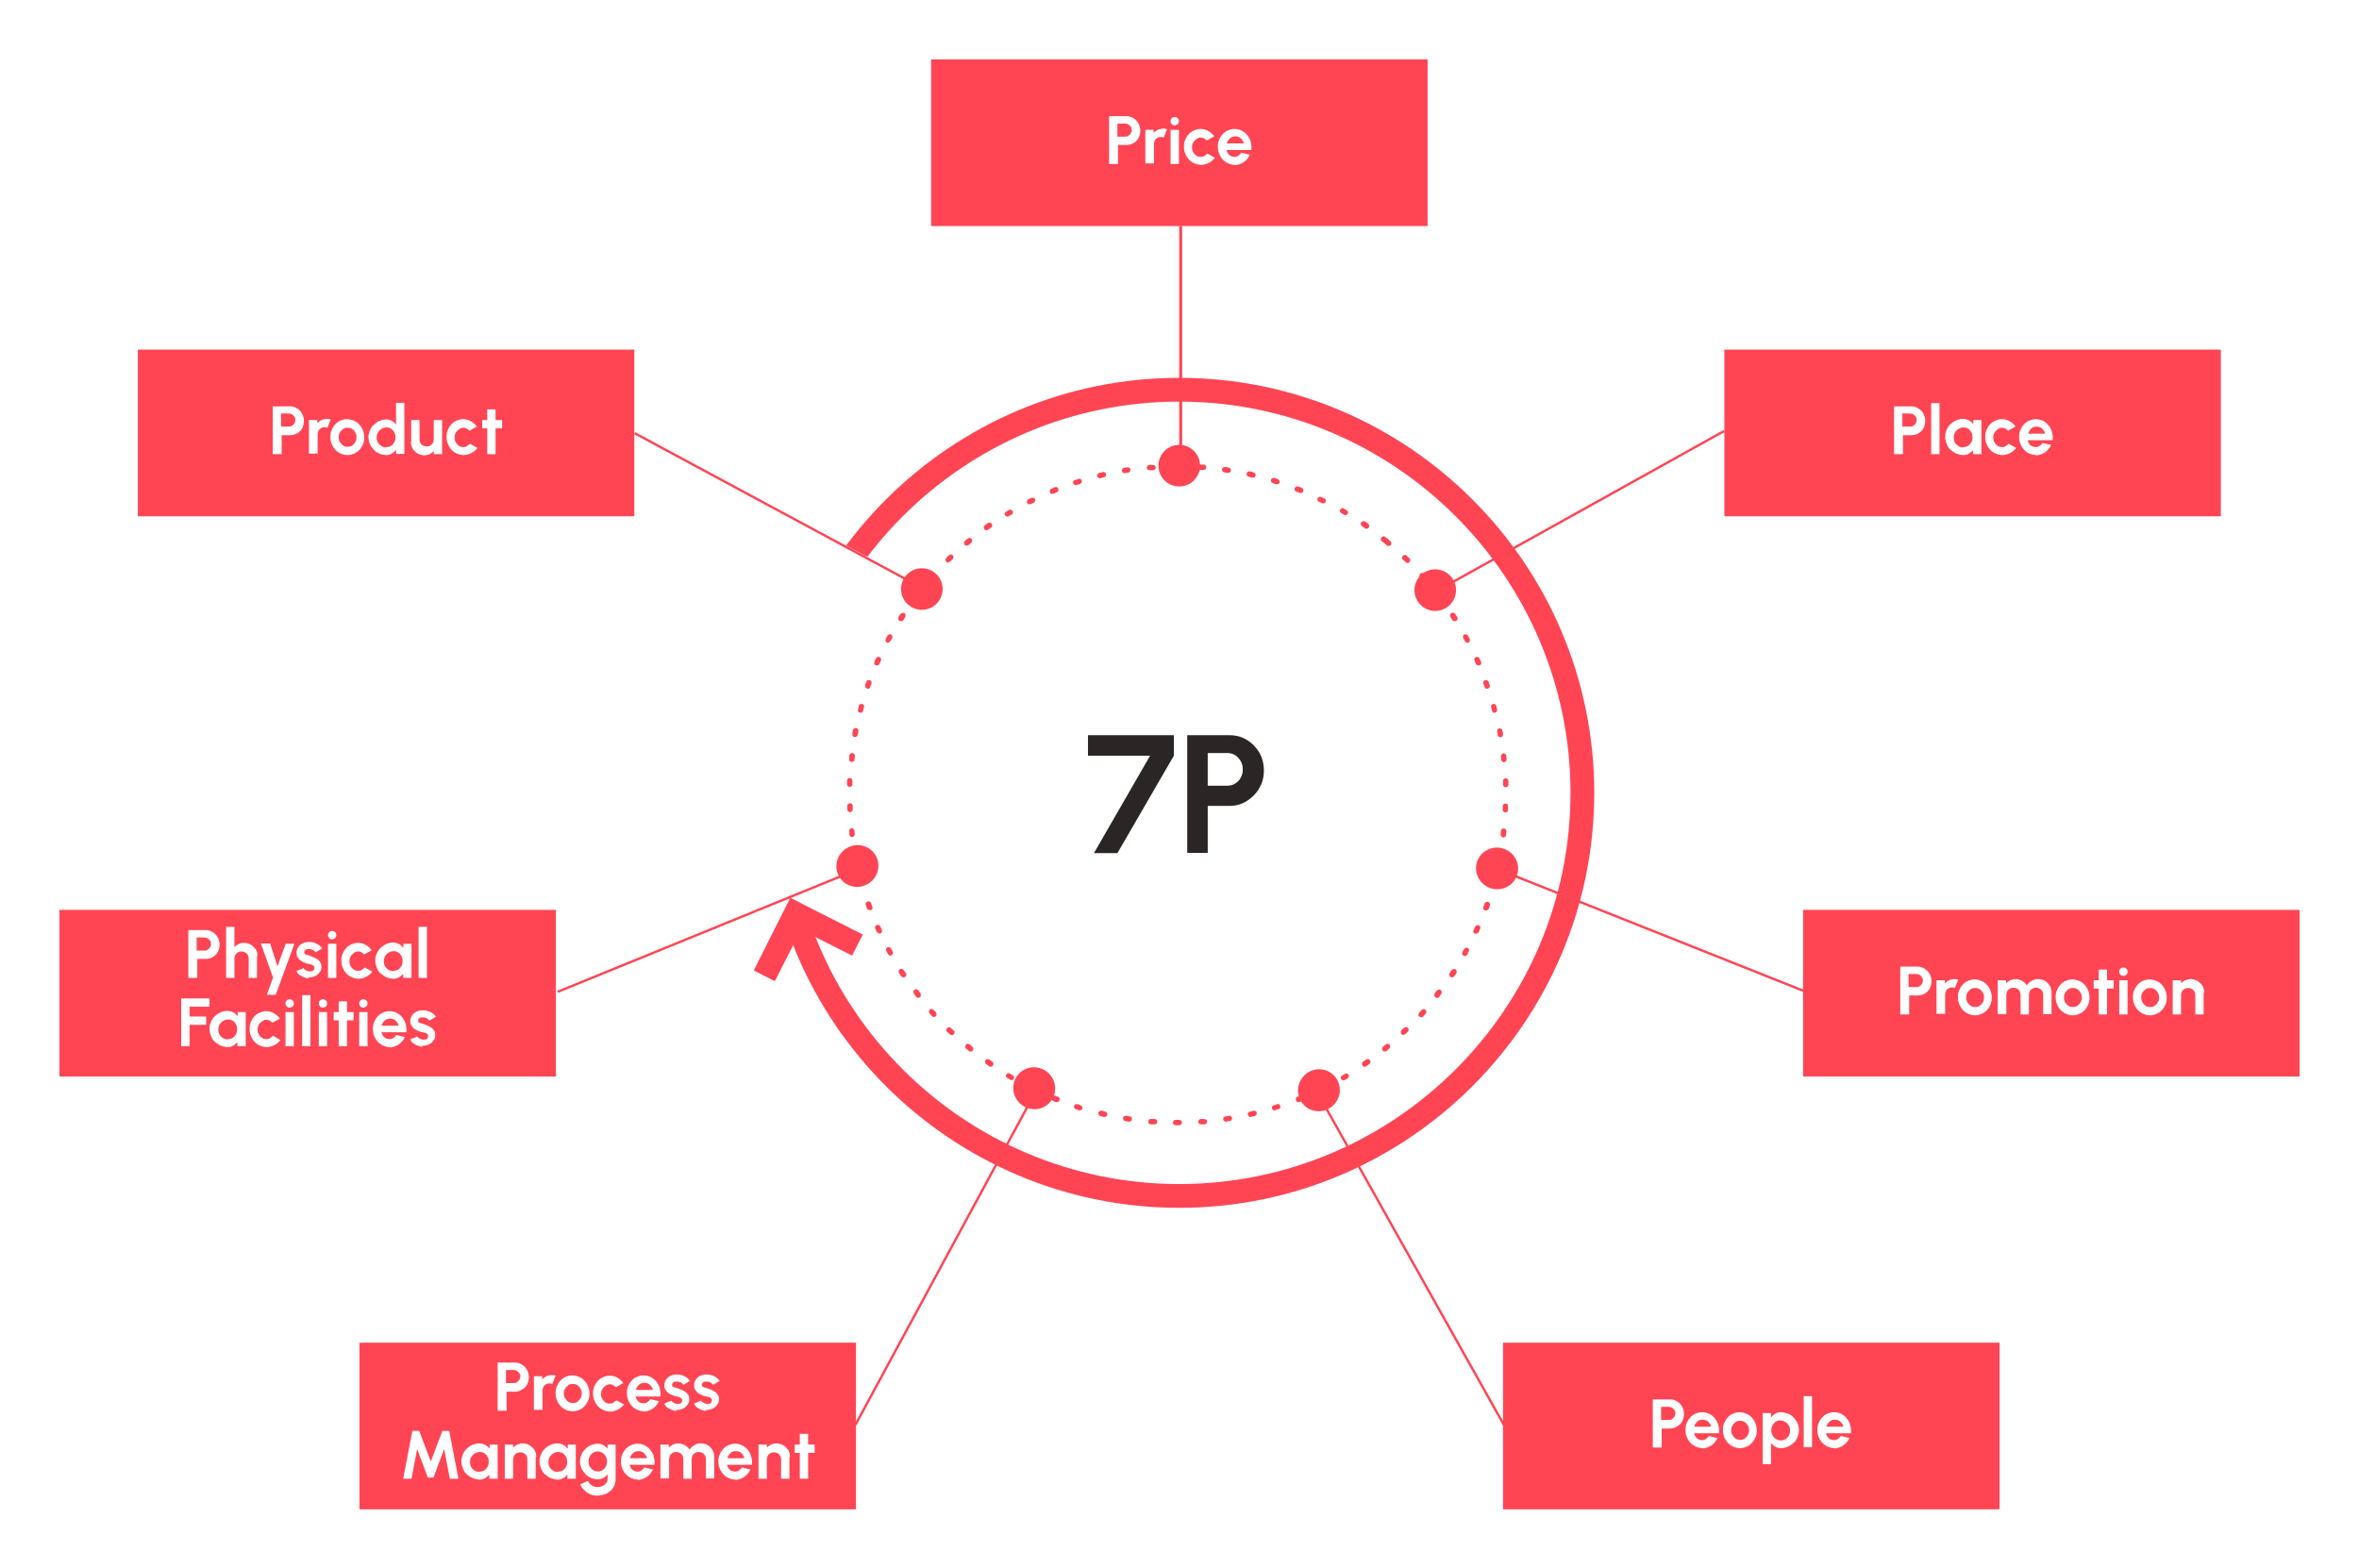 <?xml version="1.0" encoding="UTF-8"?>
<svg xmlns="http://www.w3.org/2000/svg" id="Ebene_1" version="1.2" viewBox="0 0 794 528">
  <rect width="794" height="528" fill="#fff"></rect>
  <g>
    <g>
      <path d="M396.9,406.6c-77,0-139.7-62.7-139.7-139.7s62.7-139.7,139.7-139.7,139.7,62.7,139.7,139.7-62.7,139.7-139.7,139.7ZM396.9,135.2c-72.6,0-131.7,59.1-131.7,131.7s59.1,131.7,131.7,131.7,131.7-59.1,131.7-131.7-59.1-131.7-131.7-131.7Z" fill="#ff4554"></path>
      <polygon points="307.4 295.3 229.9 329 234.4 157.1 310.9 197.4 307.4 295.3" fill="#fff"></polygon>
      <polygon points="262.4 309.4 253.7 326.7 260.8 330.3 269.6 313 286.8 321.7 290.4 314.6 273.2 305.9 266 302.2 262.4 309.4" fill="#ff4554"></polygon>
    </g>
    <g>
      <path d="M368.2,287.2l18.9-32.8h-20.9v-6.9h28.9v6.9l-19,32.8h-8Z" fill="#2c2525"></path>
      <path d="M399.6,287.2v-39.7h14.2c2.2,0,4.1.5,5.9,1.6s3.1,2.5,4.2,4.3c1,1.8,1.5,3.8,1.5,6s-.5,4.2-1.6,6c-1,1.8-2.5,3.2-4.2,4.3-1.8,1.1-3.7,1.6-5.8,1.6h-7.3v15.8h-6.9ZM406.5,264.5h6.5c1,0,1.9-.2,2.7-.7s1.5-1.2,1.9-2c.5-.8.7-1.8.7-2.8s-.2-2-.7-2.8c-.5-.8-1.1-1.5-1.9-2-.8-.5-1.7-.7-2.7-.7h-6.5v11Z" fill="#2c2525"></path>
    </g>
    <g>
      <path d="M396.3,378.8h-.6c-.5,0-.9-.4-.9-.9,0-.5.4-.9.9-.9h.6s.6,0,.6,0h0c.5,0,.9.4.9.9,0,.5-.4.9-.9.9h-.6ZM388.5,378.5s0,0,0,0c-.4,0-.8,0-1.2,0-.5,0-.9-.5-.8-1,0-.5.5-.9,1-.8.4,0,.8,0,1.2,0,.5,0,.9.5.8,1,0,.5-.4.8-.9.8ZM404.2,378.5c-.5,0-.9-.4-.9-.8,0-.5.3-.9.8-1,.4,0,.8,0,1.2,0,.5,0,.9.3,1,.8,0,.5-.3.9-.8,1-.4,0-.8,0-1.2,0,0,0,0,0,0,0ZM380.1,377.6s0,0-.1,0c-.4,0-.8-.1-1.2-.2-.5,0-.8-.5-.8-1,0-.5.5-.8,1-.8.4,0,.8.1,1.2.2.5,0,.8.5.8,1,0,.4-.5.8-.9.8ZM412.6,377.6c-.4,0-.8-.3-.9-.8,0-.5.3-1,.8-1,.4,0,.8-.1,1.2-.2.5,0,1,.3,1,.8,0,.5-.3,1-.8,1-.4,0-.8.1-1.2.2,0,0,0,0-.1,0ZM420.9,376c-.4,0-.8-.3-.9-.7-.1-.5.2-1,.7-1.1.4,0,.8-.2,1.2-.3.5-.1,1,.2,1.1.7s-.2,1-.7,1.1c-.4,0-.8.2-1.2.3,0,0-.1,0-.2,0ZM371.8,376c0,0-.1,0-.2,0-.4,0-.8-.2-1.2-.3-.5-.1-.8-.6-.7-1.1.1-.5.6-.8,1.1-.7.4,0,.8.2,1.2.3.5.1.8.6.7,1.1,0,.4-.5.7-.9.7ZM429,373.8c-.4,0-.7-.2-.9-.6-.1-.5.1-1,.6-1.1.4-.1.8-.2,1.1-.4.5-.2,1,.1,1.1.6.2.5-.1,1-.6,1.1-.4.1-.8.2-1.2.4,0,0-.2,0-.3,0ZM363.6,373.8c0,0-.2,0-.3,0-.4-.1-.8-.2-1.2-.4-.5-.2-.7-.7-.6-1.1.2-.5.7-.7,1.1-.6.4.1.8.2,1.1.4.5.1.7.7.6,1.1-.1.4-.5.6-.9.6ZM437,371c-.4,0-.7-.2-.8-.6-.2-.5,0-1,.5-1.2.4-.1.7-.3,1.1-.4.5-.2,1,0,1.2.5.2.5,0,1-.5,1.2-.4.2-.8.3-1.1.5-.1,0-.2,0-.3,0ZM355.7,371c-.1,0-.2,0-.3,0-.4-.1-.8-.3-1.1-.5-.5-.2-.7-.7-.5-1.2.2-.5.7-.7,1.2-.5.4.2.7.3,1.1.4.5.2.7.7.5,1.2-.1.4-.5.6-.8.6ZM444.7,367.6c-.3,0-.7-.2-.8-.5-.2-.4,0-1,.4-1.2.4-.2.7-.4,1.1-.5.4-.2,1,0,1.2.4.2.4,0,1-.4,1.2-.4.2-.7.4-1.1.5-.1,0-.3,0-.4,0ZM347.9,367.6c-.1,0-.3,0-.4,0-.4-.2-.7-.4-1.1-.5-.4-.2-.6-.8-.4-1.2s.8-.6,1.2-.4c.4.2.7.4,1.1.5.4.2.6.8.4,1.2-.2.3-.5.5-.8.5ZM452.2,363.7c-.3,0-.6-.2-.8-.4-.3-.4-.1-1,.3-1.2.3-.2.7-.4,1-.6.4-.3,1-.1,1.2.3s.1,1-.3,1.2c-.3.2-.7.4-1,.6-.1,0-.3.1-.5.1ZM340.5,363.6c-.2,0-.3,0-.5-.1-.3-.2-.7-.4-1-.6-.4-.3-.6-.8-.3-1.2.3-.4.8-.6,1.2-.3.3.2.7.4,1,.6.4.3.6.8.3,1.2-.2.3-.5.4-.8.4ZM459.3,359.1c-.3,0-.6-.1-.7-.4-.3-.4-.2-1,.2-1.3.3-.2.7-.5,1-.7.4-.3,1-.2,1.3.2.3.4.2,1-.2,1.3-.3.2-.7.5-1,.7-.2.1-.3.2-.5.2ZM333.4,359.1c-.2,0-.4,0-.5-.2-.3-.2-.7-.5-1-.7-.4-.3-.5-.9-.2-1.3.3-.4.9-.5,1.3-.2.3.2.7.5,1,.7.4.3.5.9.2,1.3-.2.3-.5.4-.7.4ZM466.1,354c-.3,0-.5-.1-.7-.3-.3-.4-.3-1,.1-1.3.3-.3.6-.5.9-.8.4-.3,1-.3,1.3.1.3.4.3,1-.1,1.3-.3.3-.6.5-.9.8-.2.1-.4.2-.6.2ZM326.7,354c-.2,0-.4,0-.6-.2l-.9-.8c-.4-.3-.4-.9-.1-1.3.3-.4.9-.4,1.3-.1l.9.8c.4.3.4.9.1,1.3-.2.2-.4.3-.7.3ZM472.4,348.4c-.2,0-.5,0-.7-.3-.3-.4-.3-.9,0-1.3.3-.3.6-.6.9-.8.4-.3.9-.3,1.3,0,.3.4.3.9,0,1.3-.3.3-.6.6-.9.8-.2.2-.4.2-.6.2ZM320.3,348.4c-.2,0-.4,0-.6-.2-.3-.3-.6-.6-.9-.8-.4-.3-.4-.9,0-1.3s.9-.4,1.3,0c.3.3.6.6.9.8.4.3.4.9,0,1.3-.2.2-.4.3-.7.3ZM478.3,342.4c-.2,0-.4,0-.6-.2-.4-.3-.4-.9,0-1.3.3-.3.5-.6.8-.9.3-.4.9-.4,1.3,0,.4.3.4.9,0,1.3-.3.3-.5.6-.8.9-.2.2-.4.3-.7.3ZM314.4,342.4c-.2,0-.5-.1-.7-.3-.3-.3-.5-.6-.8-.9-.3-.4-.3-.9,0-1.3s.9-.3,1.3,0c.3.3.5.6.8.9.3.4.3.9,0,1.3-.2.2-.4.2-.6.2ZM483.7,335.9c-.2,0-.4,0-.6-.2-.4-.3-.5-.9-.2-1.3.2-.3.5-.6.7-.9.3-.4.9-.5,1.3-.2s.5.9.2,1.3c-.2.3-.5.6-.7,1-.2.2-.4.4-.7.4ZM309,335.9c-.3,0-.5-.1-.7-.4-.2-.3-.5-.6-.7-1-.3-.4-.2-1,.2-1.3.4-.3,1-.2,1.3.2.2.3.5.6.7,1,.3.4.2,1-.2,1.3-.2.1-.4.2-.6.2ZM488.7,329c-.2,0-.3,0-.5-.1-.4-.3-.5-.8-.3-1.3.2-.3.4-.7.7-1,.3-.4.8-.5,1.3-.3.4.3.5.8.3,1.3-.2.3-.4.7-.7,1-.2.3-.5.4-.8.4ZM304.1,329c-.3,0-.6-.1-.8-.4-.2-.3-.4-.7-.7-1-.3-.4-.1-1,.3-1.3.4-.3,1-.1,1.3.3.2.3.4.7.7,1,.3.4.2,1-.3,1.3-.2.1-.3.1-.5.1ZM493,321.8c-.1,0-.3,0-.4-.1-.4-.2-.6-.8-.4-1.2.2-.3.4-.7.6-1,.2-.4.8-.6,1.2-.4.4.2.6.8.4,1.2-.2.4-.4.7-.6,1.1-.2.3-.5.5-.8.5ZM299.7,321.7c-.3,0-.6-.2-.8-.5-.2-.4-.4-.7-.6-1.1-.2-.4,0-1,.4-1.2.4-.2,1,0,1.2.4.2.4.4.7.6,1.1.2.4,0,1-.4,1.2-.1,0-.3.1-.4.1ZM496.8,314.3c-.1,0-.3,0-.4,0-.5-.2-.7-.7-.4-1.2.2-.4.3-.7.5-1.1.2-.5.7-.7,1.2-.5.5.2.7.7.5,1.2-.2.4-.3.7-.5,1.1-.2.3-.5.5-.8.5ZM295.9,314.2c-.3,0-.7-.2-.8-.5-.2-.4-.3-.7-.5-1.1-.2-.5,0-1,.5-1.2.5-.2,1,0,1.2.5.2.4.3.7.5,1.1.2.5,0,1-.4,1.2-.1,0-.2,0-.4,0ZM500.1,306.5c-.1,0-.2,0-.3,0-.5-.2-.7-.7-.5-1.2.1-.4.3-.7.4-1.1.2-.5.7-.7,1.2-.6.5.2.7.7.6,1.2-.1.4-.3.8-.4,1.1-.1.4-.5.6-.9.6ZM292.7,306.4c-.4,0-.7-.2-.9-.6-.1-.4-.3-.8-.4-1.1-.2-.5,0-1,.6-1.2.5-.2,1,0,1.2.6.1.4.3.8.4,1.1.2.5,0,1-.5,1.2-.1,0-.2,0-.3,0ZM502.7,298.4c0,0-.2,0-.2,0-.5-.1-.8-.6-.6-1.1.1-.4.2-.8.3-1.2.1-.5.6-.8,1.1-.6.5.1.8.6.6,1.1-.1.4-.2.8-.3,1.2-.1.4-.5.7-.9.7ZM290.1,298.3c-.4,0-.8-.3-.9-.7-.1-.4-.2-.8-.3-1.2-.1-.5.2-1,.6-1.1.5-.1,1,.2,1.1.6.1.4.2.8.3,1.2.1.5-.1,1-.6,1.1,0,0-.2,0-.2,0ZM504.6,290.2c0,0-.1,0-.2,0-.5,0-.8-.6-.7-1.1,0-.4.2-.8.2-1.2,0-.5.6-.8,1.1-.7.5,0,.8.6.7,1.1,0,.4-.2.8-.2,1.2,0,.4-.5.7-.9.7ZM288.1,290.1c-.4,0-.8-.3-.9-.7,0-.4-.2-.8-.2-1.2,0-.5.2-1,.7-1.1.5,0,1,.2,1.1.7,0,.4.2.8.2,1.2,0,.5-.2,1-.7,1.1,0,0-.1,0-.2,0ZM506,281.9s0,0-.1,0c-.5,0-.8-.5-.8-1,0-.4,0-.8.1-1.2,0-.5.5-.9,1-.8.5,0,.9.5.8,1,0,.4,0,.8-.1,1.2,0,.5-.4.8-.9.8ZM286.8,281.8c-.5,0-.8-.3-.9-.8,0-.4,0-.8-.1-1.2,0-.5.3-.9.8-1,.5,0,.9.3,1,.8,0,.4,0,.8.1,1.2,0,.5-.3.9-.8,1,0,0,0,0-.1,0ZM506.7,273.5s0,0,0,0c-.5,0-.9-.4-.9-.9,0-.4,0-.8,0-1.2,0-.5.4-.9.9-.9.5,0,.9.4.9.9,0,.4,0,.8,0,1.2,0,.5-.4.9-.9.9ZM286.1,273.4c-.5,0-.9-.4-.9-.9,0-.4,0-.8,0-1.2,0-.5.4-.9.9-.9.5,0,.9.4.9.9,0,.4,0,.8,0,1.2,0,.5-.4.9-.9.9,0,0,0,0,0,0ZM506.8,265c-.5,0-.9-.4-.9-.9,0-.4,0-.8,0-1.2,0-.5.4-.9.9-.9.5,0,.9.4.9.9,0,.4,0,.8,0,1.2,0,.5-.4.9-.9.9,0,0,0,0,0,0ZM286,264.9s0,0,0,0c-.5,0-.9-.4-.9-.9,0-.4,0-.8,0-1.2,0-.5.4-.9.9-.9.5,0,.9.4.9.9,0,.4,0,.8,0,1.2,0,.5-.4.9-.9.9ZM506.2,256.6c-.5,0-.8-.3-.9-.8,0-.4,0-.8-.1-1.2,0-.5.3-.9.8-1,.5,0,.9.3,1,.8,0,.4,0,.8.1,1.2,0,.5-.3.9-.8,1,0,0,0,0,0,0ZM286.6,256.5s0,0,0,0c-.5,0-.9-.5-.8-1,0-.4,0-.8.1-1.2,0-.5.5-.8,1-.8.5,0,.9.5.8,1,0,.4,0,.8-.1,1.2,0,.5-.4.8-.9.8ZM505,248.2c-.4,0-.8-.3-.9-.7,0-.4-.1-.8-.2-1.2,0-.5.2-1,.7-1.1.5,0,1,.2,1.1.7,0,.4.2.8.2,1.2,0,.5-.2,1-.7,1.1,0,0-.1,0-.2,0ZM287.8,248.1c0,0-.1,0-.2,0-.5,0-.8-.6-.7-1.1,0-.4.1-.8.2-1.2,0-.5.6-.8,1.1-.7.5,0,.8.6.7,1.1,0,.4-.2.8-.2,1.2,0,.4-.5.7-.9.7ZM503.1,240c-.4,0-.8-.3-.9-.7-.1-.4-.2-.8-.3-1.2-.1-.5.1-1,.6-1.1.5-.1,1,.1,1.1.6.1.4.2.8.3,1.2.1.5-.2,1-.6,1.1,0,0-.2,0-.2,0ZM289.6,239.9c0,0-.2,0-.2,0-.5-.1-.8-.6-.6-1.1.1-.4.2-.8.3-1.2.1-.5.6-.8,1.1-.6.5.1.8.6.6,1.1-.1.4-.2.8-.3,1.2-.1.4-.5.7-.9.7ZM500.6,231.9c-.4,0-.7-.2-.9-.6-.1-.4-.3-.8-.4-1.1-.2-.5,0-1,.5-1.2.5-.2,1,0,1.2.5.1.4.3.8.4,1.1.2.5,0,1-.6,1.2,0,0-.2,0-.3,0ZM292.1,231.8c0,0-.2,0-.3,0-.5-.2-.7-.7-.6-1.2.1-.4.3-.8.4-1.1.2-.5.7-.7,1.2-.5.5.2.7.7.5,1.2-.1.4-.3.8-.4,1.1-.1.4-.5.6-.9.6ZM497.6,224c-.3,0-.7-.2-.8-.5-.2-.4-.3-.7-.5-1.1-.2-.5,0-1,.5-1.2.5-.2,1,0,1.2.5.2.4.3.7.5,1.1.2.5,0,1-.5,1.2-.1,0-.2,0-.4,0ZM295.2,224c-.1,0-.2,0-.4,0-.5-.2-.7-.7-.5-1.2.2-.4.3-.7.5-1.1.2-.5.7-.7,1.2-.5.5.2.7.7.5,1.2-.2.4-.3.7-.5,1.1-.1.3-.5.5-.8.5ZM493.9,216.4c-.3,0-.6-.2-.8-.5-.2-.4-.4-.7-.6-1.1-.2-.4,0-1,.4-1.2.4-.2,1,0,1.2.4.2.4.4.7.6,1.1.2.4,0,1-.4,1.2-.1,0-.3.1-.4.1ZM298.9,216.4c-.1,0-.3,0-.4-.1-.4-.2-.6-.8-.4-1.2.2-.4.4-.7.6-1.1.2-.4.8-.6,1.2-.4.4.2.6.8.4,1.2-.2.3-.4.7-.6,1-.2.3-.5.5-.8.5ZM489.6,209.1c-.3,0-.6-.1-.8-.4-.2-.3-.4-.7-.6-1-.3-.4-.2-1,.3-1.3.4-.3,1-.2,1.3.3.2.3.4.7.7,1,.3.4.1,1-.3,1.3-.2,0-.3.1-.5.1ZM303.2,209.1c-.2,0-.3,0-.5-.1-.4-.3-.5-.8-.3-1.3.2-.3.4-.7.7-1,.3-.4.8-.5,1.3-.3.4.3.5.8.3,1.3-.2.3-.4.7-.6,1-.2.3-.5.4-.8.4ZM484.8,202.2c-.3,0-.5-.1-.7-.4-.2-.3-.5-.6-.7-1-.3-.4-.2-1,.2-1.3.4-.3,1-.2,1.3.2.2.3.5.6.7,1,.3.4.2,1-.2,1.3-.2.1-.4.2-.5.2ZM308,202.1c-.2,0-.4,0-.5-.2-.4-.3-.5-.9-.2-1.3.2-.3.5-.6.7-1,.3-.4.9-.5,1.3-.2.4.3.5.9.2,1.3-.2.3-.5.6-.7,1-.2.2-.5.4-.7.4ZM479.5,195.6c-.3,0-.5-.1-.7-.3-.3-.3-.5-.6-.8-.9-.3-.4-.3-.9,0-1.3.4-.3.9-.3,1.3,0,.3.3.5.6.8.9.3.4.3.9,0,1.3-.2.2-.4.2-.6.2ZM313.3,195.6c-.2,0-.4,0-.6-.2-.4-.3-.4-.9,0-1.3.3-.3.5-.6.8-.9.3-.4.9-.4,1.3,0,.4.3.4.9,0,1.3-.3.3-.5.6-.8.9-.2.2-.4.3-.7.3ZM473.7,189.5c-.2,0-.5,0-.6-.3-.3-.3-.6-.6-.9-.8-.4-.3-.4-.9,0-1.3.3-.4.9-.4,1.3,0,.3.3.6.6.9.8.4.3.4.9,0,1.3-.2.2-.4.3-.6.3ZM319.1,189.4c-.2,0-.5,0-.6-.3-.4-.4-.3-.9,0-1.3.3-.3.6-.6.9-.9.4-.3.9-.3,1.3,0,.3.4.3.9,0,1.3-.3.3-.6.6-.9.8-.2.2-.4.3-.6.3ZM467.4,183.8c-.2,0-.4,0-.6-.2-.3-.3-.6-.5-.9-.8l-.8-.6c-.4-.3-.5-.9-.1-1.3.3-.4.9-.5,1.3-.1l.8.6c.3.3.6.5.9.8.4.3.4.9.1,1.3-.2.2-.4.3-.7.3ZM325.4,183.7c-.3,0-.5-.1-.7-.3-.3-.4-.3-1,.1-1.3.3-.3.6-.5.9-.8.4-.3,1-.3,1.3.1.3.4.3,1-.1,1.3-.3.3-.6.5-.9.8-.2.1-.4.2-.6.2ZM332,178.5c-.3,0-.6-.1-.7-.4-.3-.4-.2-1,.2-1.3.3-.2.7-.5,1-.7.4-.3,1-.2,1.3.2.3.4.2,1-.2,1.3-.3.2-.7.5-1,.7-.2.1-.3.2-.5.2ZM459.9,178c-.2,0-.4,0-.5-.2-.3-.2-.7-.5-1-.7-.4-.3-.5-.8-.2-1.3.3-.4.8-.5,1.3-.2.3.2.7.5,1,.7.4.3.5.9.2,1.3-.2.3-.5.4-.7.4ZM339.1,173.9c-.3,0-.6-.2-.8-.4-.3-.4-.1-1,.3-1.2.3-.2.7-.4,1-.6.4-.3,1-.1,1.2.3.3.4.1,1-.3,1.2-.3.2-.7.4-1,.6-.1,0-.3.1-.5.1ZM452.9,173.4c-.2,0-.3,0-.5-.1-.3-.2-.7-.4-1-.6-.4-.3-.6-.8-.3-1.2.3-.4.8-.6,1.2-.3.3.2.7.4,1,.6.4.3.6.8.3,1.2-.2.3-.5.4-.8.4ZM346.5,169.8c-.3,0-.6-.2-.8-.5-.2-.4,0-1,.4-1.2.4-.2.7-.4,1.1-.5.4-.2,1,0,1.2.4.2.4,0,1-.4,1.2-.4.2-.7.4-1.1.5-.1,0-.3,0-.4,0ZM445.4,169.4c-.1,0-.3,0-.4,0-.4-.2-.7-.4-1.1-.5-.5-.2-.6-.8-.4-1.2.2-.4.8-.6,1.2-.4.4.2.7.4,1.1.5.4.2.6.8.4,1.2-.2.3-.5.5-.8.5ZM354.2,166.3c-.4,0-.7-.2-.8-.6-.2-.5,0-1,.5-1.2.4-.2.8-.3,1.1-.5.5-.2,1,0,1.2.5.2.5,0,1-.5,1.2-.4.1-.7.3-1.1.5-.1,0-.2,0-.3,0ZM437.7,165.9c-.1,0-.2,0-.3,0-.4-.1-.7-.3-1.1-.4-.5-.2-.7-.7-.5-1.2.2-.5.7-.7,1.2-.5.4.1.8.3,1.1.4.5.2.7.7.5,1.2-.1.4-.5.6-.8.6ZM362.1,163.3c-.4,0-.7-.2-.9-.6-.2-.5.1-1,.6-1.1.4-.1.8-.2,1.2-.4.5-.1,1,.1,1.1.6.1.5-.1,1-.6,1.1-.4.1-.8.2-1.1.4,0,0-.2,0-.3,0ZM429.8,163c0,0-.2,0-.3,0-.4-.1-.8-.2-1.1-.4-.5-.1-.7-.7-.6-1.1s.7-.7,1.1-.6c.4.1.8.2,1.2.4.5.2.7.7.6,1.1-.1.4-.5.6-.9.6ZM370.2,161c-.4,0-.8-.3-.9-.7-.1-.5.2-1,.7-1.1.4,0,.8-.2,1.2-.3.5-.1,1,.2,1.1.7.1.5-.2,1-.7,1.1-.4,0-.8.2-1.2.3,0,0-.1,0-.2,0ZM421.7,160.8c0,0-.1,0-.2,0-.4,0-.8-.2-1.2-.3-.5-.1-.8-.6-.7-1.1.1-.5.6-.8,1.1-.7.4,0,.8.2,1.2.3.5.1.8.6.7,1.1,0,.4-.5.7-.9.7ZM378.5,159.3c-.4,0-.8-.3-.9-.8,0-.5.3-1,.7-1,.4,0,.8-.1,1.2-.2.5,0,1,.3,1,.8,0,.5-.3,1-.8,1-.4,0-.8.1-1.2.2,0,0,0,0-.1,0ZM413.4,159.2s0,0-.1,0c-.4,0-.8-.1-1.2-.2-.5,0-.8-.5-.8-1,0-.5.5-.8,1-.8.4,0,.8.1,1.2.2.5,0,.8.5.8,1,0,.4-.5.8-.9.8ZM386.9,158.3c-.5,0-.9-.4-.9-.8,0-.5.3-.9.8-1,.4,0,.8,0,1.2,0,.5,0,.9.3,1,.8s-.3.9-.8,1c-.4,0-.8,0-1.2,0,0,0,0,0,0,0ZM405,158.2s0,0,0,0c-.4,0-.8,0-1.2,0-.5,0-.9-.5-.8-1s.5-.9,1-.8c.4,0,.8,0,1.2,0,.5,0,.9.5.8,1,0,.5-.4.8-.9.8ZM395.3,157.9c-.5,0-.9-.4-.9-.9,0-.5.4-.9.9-.9.4,0,.8,0,1.1,0,.5,0,.9.4.9.9s-.4.9-.9.9c-.5,0-.8,0-1.2,0,0,0,0,0,0,0Z" fill="#ff4554"></path>
      <ellipse cx="483" cy="198.9" rx="7" ry="7" transform="translate(-16.5 46.1) rotate(-5.4)" fill="#ff4554"></ellipse>
      <ellipse cx="396.8" cy="157" rx="7" ry="7" transform="translate(-12.9 37.8) rotate(-5.4)" fill="#ff4554"></ellipse>
      <ellipse cx="310.3" cy="198.2" rx="7" ry="7" transform="translate(-17 29.6) rotate(-5.3)" fill="#ff4554"></ellipse>
      <ellipse cx="288.6" cy="291.5" rx="7.1" ry="7" transform="translate(-109.1 191) rotate(-31.1)" fill="#ff4554"></ellipse>
      <ellipse cx="348.1" cy="366.8" rx="7" ry="7.1" transform="translate(-157.1 344.3) rotate(-44)" fill="#ff4554"></ellipse>
      <ellipse cx="443.9" cy="367.2" rx="7.1" ry="7" transform="translate(-106.4 537.4) rotate(-56.8)" fill="#ff4554"></ellipse>
      <ellipse cx="504" cy="292.4" rx="7" ry="7.1" transform="translate(54.8 663.6) rotate(-69.7)" fill="#ff4554"></ellipse>
    </g>
    <rect x="313.4" y="20" width="167.1" height="56.1" fill="#ff4554"></rect>
    <g>
      <path d="M373.3,55.2v-16.1h5.8c.9,0,1.7.2,2.4.7.7.4,1.3,1,1.7,1.8s.6,1.5.6,2.4-.2,1.7-.6,2.5c-.4.7-1,1.3-1.7,1.7-.7.4-1.5.6-2.3.6h-2.9v6.4h-2.8ZM376.1,46h2.6c.4,0,.8,0,1.1-.3.3-.2.6-.5.8-.8.2-.3.3-.7.3-1.1s0-.8-.3-1.1c-.2-.3-.5-.6-.8-.8-.3-.2-.7-.3-1.1-.3h-2.6v4.5Z" fill="#fff"></path>
      <path d="M385.5,55.2v-11.5s2.8,0,2.8,0v1c.4-.4.9-.7,1.4-1,.5-.2,1.1-.4,1.8-.4s.8,0,1.3.2l-1.1,2.8c-.3-.1-.6-.2-.9-.2-.5,0-.9.1-1.2.3-.4.2-.7.5-.9.9-.2.4-.3.8-.3,1.2v6.5h-2.8Z" fill="#fff"></path>
      <path d="M395.4,42.2c-.4,0-.8-.1-1-.4s-.4-.6-.4-1,.1-.7.4-1c.3-.3.6-.4,1-.4s.7.1,1,.4c.3.3.4.6.4,1s-.1.8-.4,1-.6.4-1,.4ZM394,43.7h2.8v11.5h-2.8v-11.5Z" fill="#fff"></path>
      <path d="M406.4,51.7l2.5,1.4c-.5.7-1.2,1.3-2,1.7s-1.7.7-2.6.7-2-.3-2.9-.8-1.6-1.3-2.1-2.2c-.5-.9-.8-1.9-.8-3s.1-1.6.4-2.4c.3-.7.7-1.4,1.2-1.9.5-.6,1.1-1,1.8-1.3.7-.3,1.4-.5,2.2-.5s1.8.2,2.6.7,1.5,1,2,1.8l-2.5,1.4c-.3-.3-.6-.5-.9-.7-.4-.2-.7-.3-1.1-.3-.6,0-1.1.2-1.5.5-.4.3-.8.7-1.1,1.2-.3.5-.4,1-.4,1.6s.1,1.1.4,1.6c.3.5.6.9,1.1,1.2.4.3.9.4,1.5.4s.8,0,1.1-.3c.4-.2.7-.4.9-.7Z" fill="#fff"></path>
      <path d="M415.7,55.5c-1.1,0-2-.3-2.9-.8s-1.6-1.3-2.1-2.2-.8-1.9-.8-3,.1-1.6.4-2.4c.3-.7.7-1.4,1.2-1.9.5-.6,1.1-1,1.8-1.3.7-.3,1.4-.5,2.2-.5s1.7.2,2.5.6c.7.4,1.4.9,1.9,1.6.5.7.9,1.4,1.1,2.3.2.8.3,1.7.2,2.6h-8.4c.1.4.3.8.5,1.2.2.3.6.6.9.8.4.2.8.3,1.3.3.5,0,.9-.1,1.3-.4.4-.2.7-.6,1-1l2.9.7c-.5,1-1.2,1.9-2.1,2.5-.9.6-2,1-3.1,1ZM412.9,48.3h5.7c0-.5-.3-.9-.5-1.2-.3-.4-.6-.7-1-.9-.4-.2-.8-.3-1.3-.3s-.9.1-1.3.3c-.4.2-.7.5-1,.9-.3.4-.5.8-.6,1.3Z" fill="#fff"></path>
    </g>
    <rect x="477.5" y="171.9" width="109.8" height=".8" transform="translate(-16.7 280.2) rotate(-29.1)" fill="#ff4554"></rect>
    <rect x="505.9" y="452" width="167.1" height="56.1" fill="#ff4554"></rect>
    <g>
      <path d="M556.3,487.2v-16.1h5.8c.9,0,1.7.2,2.4.7.7.4,1.3,1,1.7,1.8.4.7.6,1.5.6,2.4s-.2,1.7-.6,2.5c-.4.7-1,1.3-1.7,1.7-.7.4-1.5.7-2.3.7h-2.9v6.4h-2.8ZM559.1,478h2.6c.4,0,.8,0,1.1-.3s.6-.5.8-.8c.2-.3.3-.7.3-1.1s0-.8-.3-1.1c-.2-.3-.5-.6-.8-.8s-.7-.3-1.1-.3h-2.6v4.5Z" fill="#fff"></path>
      <path d="M573.1,487.5c-1.1,0-2-.3-2.9-.8s-1.6-1.3-2.1-2.2-.8-1.9-.8-3,.1-1.6.4-2.4c.3-.7.7-1.4,1.2-1.9.5-.6,1.1-1,1.8-1.3s1.4-.5,2.2-.5,1.7.2,2.5.6c.7.4,1.4.9,1.9,1.6.5.7.9,1.4,1.1,2.3.2.8.3,1.7.2,2.6h-8.4c.1.4.3.8.5,1.2.2.3.6.6.9.8.4.2.8.3,1.3.3.5,0,.9-.1,1.3-.4.4-.2.7-.6,1-1l2.9.7c-.5,1-1.2,1.9-2.1,2.5-.9.6-2,1-3.1,1ZM570.2,480.3h5.7c0-.5-.3-.9-.5-1.2-.3-.4-.6-.7-1-.9-.4-.2-.8-.3-1.3-.3s-.9.1-1.3.3-.7.5-1,.9c-.3.4-.5.8-.6,1.3Z" fill="#fff"></path>
      <path d="M585.7,487.5c-1.1,0-2-.3-2.9-.8s-1.6-1.3-2.1-2.2-.8-1.9-.8-3,.1-1.6.4-2.4c.3-.7.7-1.4,1.2-1.9.5-.6,1.1-1,1.8-1.3s1.4-.5,2.2-.5,2,.3,2.9.8c.9.5,1.6,1.3,2.1,2.2.5.9.8,1.9.8,3.1s-.1,1.6-.4,2.3c-.3.7-.7,1.4-1.2,1.9-.5.6-1.1,1-1.8,1.3-.7.3-1.4.5-2.2.5ZM585.7,484.7c.6,0,1.1-.1,1.5-.4.4-.3.8-.7,1.1-1.2.3-.5.4-1,.4-1.6s-.1-1.1-.4-1.6-.6-.9-1.1-1.2c-.4-.3-.9-.4-1.5-.4s-1.1.1-1.5.4c-.4.3-.8.7-1.1,1.2-.3.5-.4,1-.4,1.6s.1,1.2.4,1.6.6.9,1.1,1.2c.4.3.9.4,1.5.4Z" fill="#fff"></path>
      <path d="M596.1,492.9h-2.8v-17.2h2.8v1.5c.4-.5.8-.9,1.4-1.3.5-.3,1.2-.5,1.9-.5s1.6.2,2.4.5,1.4.7,1.9,1.3c.6.6,1,1.2,1.3,1.9s.5,1.5.5,2.3-.2,1.6-.5,2.4-.7,1.4-1.3,1.9-1.2,1-1.9,1.3-1.5.5-2.4.5-1.4-.2-1.9-.5c-.5-.3-1-.7-1.4-1.3v7.2ZM599.3,478.1c-.6,0-1.1.2-1.6.5-.5.3-.8.7-1.1,1.2s-.4,1.1-.4,1.7.1,1.2.4,1.7.6.9,1.1,1.2c.5.3,1,.5,1.6.5s1.1-.1,1.6-.4c.5-.3.9-.7,1.2-1.2.3-.5.4-1.1.4-1.7s-.1-1.2-.4-1.7c-.3-.5-.7-.9-1.2-1.2-.5-.3-1-.5-1.6-.5Z" fill="#fff"></path>
      <path d="M607.1,487.2v-17.2h2.8v17.2h-2.8Z" fill="#fff"></path>
      <path d="M617.5,487.5c-1.1,0-2-.3-2.9-.8s-1.6-1.3-2.1-2.2c-.5-.9-.8-1.9-.8-3s.1-1.6.4-2.4.7-1.4,1.2-1.9c.5-.6,1.1-1,1.8-1.3s1.4-.5,2.2-.5,1.7.2,2.5.6c.7.4,1.4.9,1.9,1.6s.9,1.4,1.1,2.3c.2.8.3,1.7.2,2.6h-8.4c.1.4.3.8.5,1.2.2.3.6.6.9.8.4.2.8.3,1.3.3.5,0,.9-.1,1.3-.4.4-.2.7-.6,1-1l2.9.7c-.5,1-1.2,1.9-2.1,2.5-.9.6-2,1-3.1,1ZM614.7,480.3h5.7c0-.5-.3-.9-.5-1.2-.3-.4-.6-.7-1-.9-.4-.2-.8-.3-1.3-.3s-.9.1-1.3.3c-.4.2-.7.5-1,.9-.3.4-.5.8-.6,1.3Z" fill="#fff"></path>
    </g>
    <rect x="121" y="452" width="167.1" height="56.1" fill="#ff4554"></rect>
    <g>
      <path d="M167.5,474.8v-16.1h5.8c.9,0,1.7.2,2.4.7.7.4,1.3,1,1.7,1.8.4.7.6,1.5.6,2.4s-.2,1.7-.6,2.5c-.4.7-1,1.3-1.7,1.7-.7.4-1.5.7-2.3.7h-2.9v6.4h-2.8ZM170.3,465.6h2.6c.4,0,.8,0,1.1-.3s.6-.5.8-.8c.2-.3.3-.7.3-1.1s0-.8-.3-1.1c-.2-.3-.5-.6-.8-.8s-.7-.3-1.1-.3h-2.6v4.5Z" fill="#fff"></path>
      <path d="M179.7,474.8v-11.5s2.8,0,2.8,0v1c.4-.4.9-.7,1.4-1,.5-.2,1.1-.4,1.8-.4s.8,0,1.3.2l-1.1,2.8c-.3-.1-.6-.2-.9-.2-.5,0-.9.1-1.2.3-.4.2-.7.5-.9.9-.2.4-.3.8-.3,1.2v6.5h-2.8Z" fill="#fff"></path>
      <path d="M192.8,475.1c-1.1,0-2-.3-2.9-.8s-1.6-1.3-2.1-2.2-.8-1.9-.8-3,.1-1.6.4-2.4c.3-.7.7-1.4,1.2-1.9.5-.6,1.1-1,1.8-1.3s1.4-.5,2.2-.5,2,.3,2.9.8c.9.5,1.6,1.3,2.1,2.2.5.9.8,1.9.8,3.1s-.1,1.6-.4,2.3c-.3.7-.7,1.4-1.2,1.9-.5.6-1.1,1-1.8,1.3-.7.3-1.4.5-2.2.5ZM192.8,472.3c.6,0,1.1-.1,1.5-.4.4-.3.8-.7,1.1-1.2.3-.5.4-1,.4-1.6s-.1-1.1-.4-1.6-.6-.9-1.1-1.2c-.4-.3-.9-.4-1.5-.4s-1.1.1-1.5.4c-.4.3-.8.7-1.1,1.2-.3.5-.4,1-.4,1.6s.1,1.2.4,1.6.6.9,1.1,1.2c.4.3.9.4,1.5.4Z" fill="#fff"></path>
      <path d="M207.5,471.4l2.5,1.4c-.5.7-1.2,1.3-2,1.7-.8.4-1.7.7-2.6.7s-2-.3-2.9-.8-1.6-1.3-2.1-2.2-.8-1.9-.8-3,.1-1.6.4-2.4c.3-.7.7-1.4,1.2-1.9.5-.6,1.1-1,1.8-1.3s1.4-.5,2.2-.5,1.8.2,2.6.7c.8.4,1.5,1,2,1.8l-2.5,1.4c-.3-.3-.6-.5-.9-.7-.4-.2-.7-.3-1.1-.3-.6,0-1.1.2-1.5.5-.4.3-.8.7-1.1,1.2-.3.5-.4,1-.4,1.6s.1,1.1.4,1.6c.3.5.6.9,1.1,1.2.4.3.9.4,1.5.4s.8,0,1.1-.3.7-.4.9-.7Z" fill="#fff"></path>
      <path d="M216.8,475.1c-1.1,0-2-.3-2.9-.8s-1.6-1.3-2.1-2.2-.8-1.9-.8-3,.1-1.6.4-2.4c.3-.7.7-1.4,1.2-1.9.5-.6,1.1-1,1.8-1.3s1.4-.5,2.2-.5,1.7.2,2.5.6c.7.4,1.4.9,1.9,1.6.5.7.9,1.4,1.1,2.3.2.8.3,1.7.2,2.6h-8.4c.1.4.3.8.5,1.2.2.3.6.6.9.8.4.2.8.3,1.3.3.5,0,.9-.1,1.3-.4.4-.2.7-.6,1-1l2.9.7c-.5,1-1.2,1.9-2.1,2.5-.9.6-2,1-3.1,1ZM214,467.9h5.7c0-.5-.3-.9-.5-1.2-.3-.4-.6-.7-1-.9-.4-.2-.8-.3-1.3-.3s-.9.1-1.3.3-.7.5-1,.9c-.3.4-.5.8-.6,1.3Z" fill="#fff"></path>
      <path d="M227.8,475c-.6,0-1.2-.2-1.7-.4-.6-.2-1-.5-1.5-.8s-.8-.8-1-1.3l2.4-1c0,.2.2.3.4.5s.5.3.7.4c.3.1.6.2.9.2s.6,0,.8-.1c.3,0,.5-.2.6-.4.2-.2.2-.4.2-.7s0-.5-.3-.7c-.2-.2-.4-.3-.7-.4-.3,0-.6-.2-.9-.2-.7-.1-1.4-.4-2-.7s-1.1-.7-1.5-1.2c-.4-.5-.6-1.1-.6-1.8s.2-1.4.6-2c.4-.6.9-1,1.6-1.3s1.3-.4,2.1-.4,1.7.2,2.5.6c.8.4,1.4.9,1.8,1.6l-2.2,1.3c-.1-.2-.3-.4-.4-.5-.2-.2-.4-.3-.7-.4-.2-.1-.5-.2-.8-.2-.3,0-.7,0-.9,0-.3,0-.5.2-.7.4-.2.2-.3.4-.3.7s.1.5.3.6c.2.1.5.3.8.3.3,0,.6.2.9.3.7.2,1.3.5,1.9.8s1.1.7,1.4,1.2c.4.5.5,1,.5,1.7,0,.7-.2,1.4-.7,1.9-.4.6-1,1-1.7,1.3-.7.3-1.5.4-2.2.3Z" fill="#fff"></path>
      <path d="M237.8,475c-.6,0-1.2-.2-1.7-.4-.6-.2-1-.5-1.5-.8s-.8-.8-1-1.3l2.4-1c0,.2.2.3.4.5s.5.3.7.4c.3.1.6.2.9.2s.6,0,.8-.1c.3,0,.5-.2.6-.4.2-.2.2-.4.2-.7s0-.5-.3-.7c-.2-.2-.4-.3-.7-.4-.3,0-.6-.2-.9-.2-.7-.1-1.4-.4-2-.7s-1.1-.7-1.5-1.2c-.4-.5-.6-1.1-.6-1.8s.2-1.4.6-2c.4-.6.9-1,1.6-1.3s1.3-.4,2.1-.4,1.7.2,2.5.6c.8.4,1.4.9,1.8,1.6l-2.2,1.3c-.1-.2-.3-.4-.4-.5-.2-.2-.4-.3-.7-.4-.2-.1-.5-.2-.8-.2-.3,0-.7,0-.9,0-.3,0-.5.2-.7.4-.2.2-.3.4-.3.7s.1.5.3.6c.2.1.5.3.8.3.3,0,.6.2.9.3.7.2,1.3.5,1.9.8s1.1.7,1.4,1.2c.4.5.5,1,.5,1.7,0,.7-.2,1.4-.7,1.9-.4.6-1,1-1.7,1.3-.7.3-1.5.4-2.2.3Z" fill="#fff"></path>
      <path d="M135.7,497.8l3.1-16.1h2.3l3.9,10.3,3.9-10.3h2.3l3.1,16.1h-2.9l-1.9-10-3.6,9.6h-1.9l-3.6-9.6-1.9,10h-2.9Z" fill="#fff"></path>
      <path d="M164.7,486.3h2.8v11.5h-2.8v-1.4c-.4.5-.9.9-1.4,1.2-.5.3-1.1.5-1.8.5s-1.6-.2-2.4-.5c-.7-.3-1.4-.8-2-1.3s-1-1.2-1.3-2c-.3-.7-.5-1.5-.5-2.4s.2-1.6.5-2.3c.3-.7.7-1.4,1.3-1.9.5-.5,1.2-1,1.9-1.3.7-.3,1.5-.5,2.3-.5s1.4.2,2,.5c.6.3,1.1.8,1.5,1.3v-1.5ZM161.4,495.4c.6,0,1.1-.1,1.6-.4.5-.3.8-.7,1.1-1.2s.4-1.1.4-1.7-.1-1.2-.4-1.7-.6-.9-1.1-1.2c-.5-.3-1-.4-1.6-.4s-1.1.2-1.6.5-.9.7-1.2,1.2c-.3.5-.4,1.1-.4,1.7s.1,1.2.4,1.7.7.9,1.2,1.2c.5.3,1,.4,1.6.4Z" fill="#fff"></path>
      <path d="M180.3,490.5v7.3h-2.8v-6.5c0-.5-.1-.9-.3-1.2-.2-.4-.5-.7-.9-.9-.4-.2-.8-.3-1.2-.3s-.9.1-1.2.3c-.4.2-.7.5-.9.9-.2.4-.3.8-.3,1.2v6.5h-2.8v-11.5s2.8,0,2.8,0v1c.4-.4.9-.7,1.4-1,.5-.2,1.1-.4,1.8-.4s1.6.2,2.3.6,1.2,1,1.7,1.6c.4.7.6,1.5.6,2.3Z" fill="#fff"></path>
      <path d="M191,486.3h2.8v11.5h-2.8v-1.4c-.4.5-.9.9-1.4,1.2-.5.3-1.1.5-1.8.5s-1.6-.2-2.4-.5c-.7-.3-1.4-.8-2-1.3s-1-1.2-1.3-2c-.3-.7-.5-1.5-.5-2.4s.2-1.6.5-2.3c.3-.7.7-1.4,1.3-1.9.5-.5,1.2-1,1.9-1.3.7-.3,1.5-.5,2.3-.5s1.4.2,2,.5c.6.3,1.1.8,1.5,1.3v-1.5ZM187.8,495.4c.6,0,1.1-.1,1.6-.4.5-.3.8-.7,1.1-1.2s.4-1.1.4-1.7-.1-1.2-.4-1.7-.6-.9-1.1-1.2c-.5-.3-1-.4-1.6-.4s-1.1.2-1.6.5-.9.7-1.2,1.2c-.3.5-.4,1.1-.4,1.7s.1,1.2.4,1.7.7.9,1.2,1.2c.5.3,1,.4,1.6.4Z" fill="#fff"></path>
      <path d="M204.4,486.3h2.8v11.7c0,.8-.2,1.6-.5,2.3s-.8,1.3-1.4,1.7c-.6.5-1.2.9-2,1.1s-1.5.4-2.4.4-1.6-.2-2.3-.5c-.7-.3-1.4-.8-2-1.4-.6-.6-1-1.2-1.3-1.9l2.6-1.2c.2.4.4.8.7,1.1s.7.6,1.1.7c.4.2.8.3,1.3.3s.9,0,1.3-.2c.4-.1.8-.3,1.1-.5s.6-.5.8-.9c.2-.3.3-.7.3-1.1v-1.6c-.4.5-.8.9-1.4,1.2-.5.3-1.2.5-1.9.5s-1.6-.2-2.3-.5c-.7-.3-1.4-.7-1.9-1.3-.5-.6-1-1.2-1.3-1.9-.3-.7-.5-1.5-.5-2.3s.2-1.6.5-2.3.7-1.4,1.3-1.9c.5-.6,1.2-1,1.9-1.3.7-.3,1.5-.5,2.3-.5s1.3.2,1.9.5c.5.3,1,.7,1.4,1.2v-1.4ZM201.2,495.4c.6,0,1.1-.2,1.6-.5.5-.3.8-.7,1.1-1.2.3-.5.4-1.1.4-1.7s-.1-1.2-.4-1.7-.6-.9-1.1-1.2c-.5-.3-1-.5-1.6-.5s-1.1.2-1.6.5-.9.7-1.1,1.2c-.3.5-.4,1.1-.4,1.7s.1,1.2.4,1.7c.3.5.7.9,1.1,1.2.5.3,1,.4,1.6.4Z" fill="#fff"></path>
      <path d="M214.8,498.1c-1.1,0-2-.3-2.9-.8s-1.6-1.3-2.1-2.2-.8-1.9-.8-3,.1-1.6.4-2.4c.3-.7.7-1.4,1.2-1.9.5-.6,1.1-1,1.8-1.3s1.4-.5,2.2-.5,1.7.2,2.5.6c.7.4,1.4.9,1.9,1.6.5.7.9,1.4,1.1,2.3.2.8.3,1.7.2,2.6h-8.4c.1.4.3.8.5,1.2.2.3.6.6.9.8.4.2.8.3,1.3.3.5,0,.9-.1,1.3-.4.4-.2.7-.6,1-1l2.9.7c-.5,1-1.2,1.9-2.1,2.5-.9.6-2,1-3.1,1ZM212,490.9h5.7c0-.5-.3-.9-.5-1.2-.3-.4-.6-.7-1-.9-.4-.2-.8-.3-1.3-.3s-.9.1-1.3.3-.7.5-1,.9c-.3.4-.5.8-.6,1.3Z" fill="#fff"></path>
      <path d="M222.3,497.8v-11.5h2.8v1c.4-.4.9-.7,1.4-1,.5-.2,1.1-.4,1.8-.4s1.5.2,2.2.6c.7.4,1.2.9,1.6,1.5.4-.6.9-1.1,1.6-1.5.7-.4,1.4-.6,2.2-.6s1.6.2,2.3.6c.7.4,1.2,1,1.6,1.6.4.7.6,1.5.6,2.3v7.3h-2.8v-6.5c0-.4-.1-.9-.3-1.2-.2-.4-.5-.7-.9-.9-.4-.2-.8-.3-1.2-.3s-.9.1-1.2.3c-.4.2-.7.5-.9.9-.2.4-.3.8-.3,1.3v6.5h-2.8v-6.5c0-.5-.1-.9-.3-1.3-.2-.4-.5-.7-.9-.9-.4-.2-.8-.3-1.2-.3s-.9.1-1.2.3c-.4.2-.7.5-.9.9-.2.4-.3.8-.3,1.2v6.5h-2.8Z" fill="#fff"></path>
      <path d="M247.6,498.1c-1.1,0-2-.3-2.9-.8s-1.6-1.3-2.1-2.2-.8-1.9-.8-3,.1-1.6.4-2.4c.3-.7.7-1.4,1.2-1.9.5-.6,1.1-1,1.8-1.3s1.4-.5,2.2-.5,1.7.2,2.5.6c.7.4,1.4.9,1.9,1.6.5.7.9,1.4,1.1,2.3.2.8.3,1.7.2,2.6h-8.4c.1.4.3.8.5,1.2.2.3.6.6.9.8.4.2.8.3,1.3.3.5,0,.9-.1,1.3-.4.4-.2.7-.6,1-1l2.9.7c-.5,1-1.2,1.9-2.1,2.5-.9.6-2,1-3.1,1ZM244.8,490.9h5.7c0-.5-.3-.9-.5-1.2-.3-.4-.6-.7-1-.9-.4-.2-.8-.3-1.3-.3s-.9.1-1.3.3-.7.5-1,.9c-.3.4-.5.8-.6,1.3Z" fill="#fff"></path>
      <path d="M265.7,490.5v7.3h-2.8v-6.5c0-.5-.1-.9-.3-1.2-.2-.4-.5-.7-.9-.9-.4-.2-.8-.3-1.2-.3s-.9.1-1.2.3c-.4.2-.7.5-.9.9-.2.4-.3.8-.3,1.2v6.5h-2.8v-11.5s2.8,0,2.8,0v1c.4-.4.9-.7,1.4-1,.5-.2,1.1-.4,1.8-.4s1.6.2,2.3.6,1.2,1,1.7,1.6c.4.7.6,1.5.6,2.3Z" fill="#fff"></path>
      <path d="M274.2,489.1h-2.2v8.7h-2.8v-8.7h-1.7v-2.8h1.7v-3.6h2.8v3.6h2.2v2.8Z" fill="#fff"></path>
    </g>
    <rect x="555.4" y="257.3" width=".8" height="111.6" transform="translate(59.6 713.9) rotate(-68.3)" fill="#ff4554"></rect>
    <rect x="475.4" y="361.3" width=".8" height="127.1" transform="translate(-147.2 287.6) rotate(-29.3)" fill="#ff4554"></rect>
    <rect x="183.7" y="312.8" width="108.9" height=".8" transform="translate(-100.7 113.3) rotate(-22.2)" fill="#ff4554"></rect>
    <rect x="254" y="422.4" width="129.4" height=".8" transform="translate(-204.8 502) rotate(-61.6)" fill="#ff4554"></rect>
    <rect x="606.9" y="306.3" width="167.1" height="56.1" fill="#ff4554"></rect>
    <g>
      <path d="M639.6,341.5v-16.1h5.8c.9,0,1.7.2,2.4.7s1.3,1,1.7,1.8.6,1.5.6,2.4-.2,1.7-.6,2.5c-.4.7-1,1.3-1.7,1.7s-1.5.6-2.3.6h-2.9v6.4h-2.8ZM642.4,332.3h2.6c.4,0,.8,0,1.1-.3.3-.2.6-.5.8-.8.2-.3.3-.7.3-1.1s0-.8-.3-1.1c-.2-.3-.5-.6-.8-.8-.3-.2-.7-.3-1.1-.3h-2.6v4.5Z" fill="#fff"></path>
      <path d="M651.8,341.5v-11.5s2.8,0,2.8,0v1c.4-.4.9-.7,1.4-1,.5-.2,1.1-.4,1.8-.4s.8,0,1.3.2l-1.1,2.8c-.3-.1-.6-.2-.9-.2-.5,0-.9.1-1.2.3-.4.2-.7.5-.9.9-.2.4-.3.8-.3,1.2v6.5h-2.8Z" fill="#fff"></path>
      <path d="M664.8,341.8c-1.1,0-2-.3-2.9-.8s-1.6-1.3-2.1-2.2c-.5-.9-.8-1.9-.8-3s.1-1.6.4-2.4c.3-.7.7-1.4,1.2-1.9.5-.6,1.1-1,1.8-1.3.7-.3,1.4-.5,2.2-.5s2,.3,2.9.8,1.6,1.3,2.1,2.2.8,1.9.8,3.1-.2,1.6-.4,2.3c-.3.7-.7,1.4-1.2,1.9-.5.6-1.1,1-1.8,1.3-.7.3-1.4.5-2.2.5ZM664.8,339c.6,0,1.1-.1,1.5-.4s.8-.7,1.1-1.2c.3-.5.4-1,.4-1.6s-.1-1.1-.4-1.6-.6-.9-1.1-1.2c-.4-.3-.9-.4-1.5-.4s-1.1.1-1.5.4c-.4.3-.8.7-1.1,1.2-.3.5-.4,1-.4,1.6s.1,1.2.4,1.6.6.9,1.1,1.2c.4.3.9.4,1.5.4Z" fill="#fff"></path>
      <path d="M672.4,341.5v-11.5h2.8v1c.4-.4.9-.7,1.4-1,.5-.2,1.1-.4,1.8-.4s1.5.2,2.2.6c.7.4,1.2.9,1.6,1.5.4-.6.9-1.1,1.6-1.5.7-.4,1.4-.6,2.2-.6s1.6.2,2.3.6c.7.4,1.2,1,1.6,1.6.4.7.6,1.5.6,2.3v7.3h-2.8v-6.5c0-.4-.1-.9-.3-1.2-.2-.4-.5-.7-.9-.9s-.8-.3-1.2-.3-.9.1-1.2.3c-.4.2-.7.5-.9.9-.2.4-.3.8-.3,1.3v6.5h-2.8v-6.5c0-.5-.1-.9-.3-1.3s-.5-.7-.9-.9c-.4-.2-.8-.3-1.2-.3s-.9.1-1.2.3-.7.5-.9.9c-.2.4-.3.8-.3,1.2v6.5h-2.8Z" fill="#fff"></path>
      <path d="M697.7,341.8c-1.1,0-2-.3-2.9-.8s-1.6-1.3-2.1-2.2c-.5-.9-.8-1.9-.8-3s.1-1.6.4-2.4c.3-.7.7-1.4,1.2-1.9.5-.6,1.1-1,1.8-1.3.7-.3,1.4-.5,2.2-.5s2,.3,2.9.8,1.6,1.3,2.1,2.2.8,1.9.8,3.1-.2,1.6-.4,2.3c-.3.7-.7,1.4-1.2,1.9-.5.6-1.1,1-1.8,1.3-.7.3-1.4.5-2.2.5ZM697.7,339c.6,0,1.1-.1,1.5-.4s.8-.7,1.1-1.2c.3-.5.4-1,.4-1.6s-.1-1.1-.4-1.6-.6-.9-1.1-1.2c-.4-.3-.9-.4-1.5-.4s-1.1.1-1.5.4c-.4.3-.8.7-1.1,1.2-.3.5-.4,1-.4,1.6s.1,1.2.4,1.6.6.9,1.1,1.2c.4.3.9.4,1.5.4Z" fill="#fff"></path>
      <path d="M711.4,332.8h-2.2v8.7h-2.8v-8.7h-1.7v-2.8h1.7v-3.6h2.8v3.6h2.2v2.8Z" fill="#fff"></path>
      <path d="M714.7,328.5c-.4,0-.8-.1-1-.4-.3-.3-.4-.6-.4-1s.1-.7.4-1c.3-.3.6-.4,1-.4s.7.1,1,.4c.3.3.4.6.4,1s-.1.8-.4,1c-.3.3-.6.4-1,.4ZM713.3,330h2.8v11.5h-2.8v-11.5Z" fill="#fff"></path>
      <path d="M723.7,341.8c-1.1,0-2-.3-2.9-.8s-1.6-1.3-2.1-2.2c-.5-.9-.8-1.9-.8-3s.1-1.6.4-2.4c.3-.7.7-1.4,1.2-1.9.5-.6,1.1-1,1.8-1.3.7-.3,1.4-.5,2.2-.5s2,.3,2.9.8,1.6,1.3,2.1,2.2.8,1.9.8,3.1-.2,1.6-.4,2.3c-.3.7-.7,1.4-1.2,1.9-.5.6-1.1,1-1.8,1.3-.7.3-1.4.5-2.2.5ZM723.7,339c.6,0,1.1-.1,1.5-.4s.8-.7,1.1-1.2c.3-.5.4-1,.4-1.6s-.1-1.1-.4-1.6-.6-.9-1.1-1.2c-.4-.3-.9-.4-1.5-.4s-1.1.1-1.5.4c-.4.3-.8.7-1.1,1.2-.3.5-.4,1-.4,1.6s.1,1.2.4,1.6.6.9,1.1,1.2c.4.3.9.4,1.5.4Z" fill="#fff"></path>
      <path d="M741.7,334.2v7.3h-2.8v-6.5c0-.5-.1-.9-.3-1.2-.2-.4-.5-.7-.9-.9-.4-.2-.8-.3-1.2-.3s-.9.1-1.2.3c-.4.2-.7.5-.9.9-.2.4-.3.8-.3,1.2v6.5h-2.8v-11.5s2.8,0,2.8,0v1c.4-.4.9-.7,1.4-1,.5-.2,1.1-.4,1.8-.4s1.6.2,2.3.6c.7.4,1.2,1,1.7,1.6.4.7.6,1.5.6,2.3Z" fill="#fff"></path>
    </g>
    <rect x="20" y="306.3" width="167.1" height="56.1" fill="#ff4554"></rect>
    <g>
      <path d="M63.4,329.2v-16.1h5.8c.9,0,1.7.2,2.4.7.7.4,1.3,1,1.7,1.8s.6,1.5.6,2.4-.2,1.7-.6,2.5c-.4.7-1,1.3-1.7,1.7-.7.4-1.5.6-2.3.6h-2.9v6.4h-2.8ZM66.2,320h2.6c.4,0,.8,0,1.1-.3.3-.2.6-.5.8-.8.2-.3.3-.7.3-1.1s0-.8-.3-1.1c-.2-.3-.5-.6-.8-.8-.3-.2-.7-.3-1.1-.3h-2.6v4.5Z" fill="#fff"></path>
      <path d="M86.5,321.9v7.3h-2.8v-6.5c0-.5-.1-.9-.3-1.2-.2-.4-.5-.7-.9-.9-.4-.2-.8-.3-1.2-.3s-.9.1-1.2.3c-.4.2-.7.5-.9.9-.2.4-.3.8-.3,1.2v6.5h-2.8v-17.2s2.8,0,2.8,0v6.8c.4-.4.9-.7,1.4-1,.5-.2,1.1-.4,1.8-.4s1.6.2,2.3.6,1.2,1,1.7,1.6c.4.7.6,1.5.6,2.3Z" fill="#fff"></path>
      <path d="M96.1,317.7h3l-6.3,17.2h-3l2.1-5.8-4.1-11.5h3.1l2.5,7.7,2.8-7.7Z" fill="#fff"></path>
      <path d="M104,329.4c-.6,0-1.2-.2-1.7-.4-.6-.2-1-.5-1.5-.8s-.8-.8-1-1.3l2.4-1c0,.2.2.3.4.5s.5.3.7.4c.3.1.6.2.9.2s.6,0,.8-.1c.3,0,.5-.2.6-.4.2-.2.2-.4.2-.7s0-.5-.3-.7c-.2-.2-.4-.3-.7-.4-.3,0-.6-.2-.9-.2-.7-.1-1.4-.4-2-.7s-1.1-.7-1.5-1.2-.6-1.1-.6-1.8.2-1.4.6-2c.4-.6.9-1,1.6-1.3.6-.3,1.3-.4,2.1-.4s1.7.2,2.5.6c.8.4,1.4.9,1.8,1.6l-2.2,1.3c-.1-.2-.3-.4-.4-.5-.2-.2-.4-.3-.7-.4-.2-.1-.5-.2-.8-.2-.3,0-.7,0-.9,0s-.5.2-.7.4-.3.4-.3.7.1.5.3.6.5.3.8.3.6.2.9.3c.7.2,1.3.5,1.9.8.6.3,1.1.7,1.4,1.2.4.5.5,1,.5,1.7,0,.7-.2,1.4-.7,1.9-.4.6-1,1-1.7,1.3-.7.3-1.5.4-2.2.3Z" fill="#fff"></path>
      <path d="M111.8,316.2c-.4,0-.8-.1-1-.4s-.4-.6-.4-1,.1-.7.4-1c.3-.3.6-.4,1-.4s.7.1,1,.4c.3.3.4.6.4,1s-.1.8-.4,1-.6.4-1,.4ZM110.4,317.7h2.8v11.5h-2.8v-11.5Z" fill="#fff"></path>
      <path d="M122.8,325.7l2.5,1.4c-.5.7-1.2,1.3-2,1.7s-1.7.7-2.6.7-2-.3-2.9-.8-1.6-1.3-2.1-2.2c-.5-.9-.8-1.9-.8-3s.1-1.6.4-2.4c.3-.7.7-1.4,1.2-1.9.5-.6,1.1-1,1.8-1.3.7-.3,1.4-.5,2.2-.5s1.8.2,2.6.7,1.5,1,2,1.8l-2.5,1.4c-.3-.3-.6-.5-.9-.7-.4-.2-.7-.3-1.1-.3-.6,0-1.1.2-1.5.5-.4.3-.8.7-1.1,1.2-.3.5-.4,1-.4,1.6s.1,1.1.4,1.6c.3.5.6.9,1.1,1.2.4.3.9.4,1.5.4s.8,0,1.1-.3c.4-.2.7-.4.9-.7Z" fill="#fff"></path>
      <path d="M135.7,317.7h2.8v11.5h-2.8v-1.4c-.4.5-.9.9-1.4,1.2s-1.1.5-1.8.5-1.6-.2-2.4-.5c-.7-.3-1.4-.8-2-1.3s-1-1.2-1.3-2c-.3-.7-.5-1.5-.5-2.4s.2-1.6.5-2.3c.3-.7.7-1.4,1.3-1.9s1.2-1,1.9-1.3c.7-.3,1.5-.5,2.3-.5s1.4.2,2,.5c.6.3,1.1.8,1.5,1.3v-1.5ZM132.4,326.8c.6,0,1.1-.1,1.6-.4s.8-.7,1.1-1.2c.3-.5.4-1.1.4-1.7s-.1-1.2-.4-1.7-.6-.9-1.1-1.2c-.5-.3-1-.4-1.6-.4s-1.1.2-1.6.5c-.5.3-.9.7-1.2,1.2-.3.5-.4,1.1-.4,1.7s.1,1.2.4,1.7.7.9,1.2,1.2c.5.3,1,.4,1.6.4Z" fill="#fff"></path>
      <path d="M140.9,329.2v-17.2h2.8v17.2h-2.8Z" fill="#fff"></path>
      <path d="M61,352.2v-16.1h9.5v2.8h-6.7v3.3h5.6v2.8h-5.6v7.2h-2.8Z" fill="#fff"></path>
      <path d="M79.9,340.7h2.8v11.5h-2.8v-1.4c-.4.5-.9.9-1.4,1.2s-1.1.5-1.8.5-1.6-.2-2.4-.5c-.7-.3-1.4-.8-2-1.3s-1-1.2-1.3-2c-.3-.7-.5-1.5-.5-2.4s.2-1.6.5-2.3c.3-.7.7-1.4,1.3-1.9s1.2-1,1.9-1.3c.7-.3,1.5-.5,2.3-.5s1.4.2,2,.5c.6.3,1.1.8,1.5,1.3v-1.5ZM76.7,349.8c.6,0,1.1-.1,1.6-.4s.8-.7,1.1-1.2c.3-.5.4-1.1.4-1.7s-.1-1.2-.4-1.7-.6-.9-1.1-1.2c-.5-.3-1-.4-1.6-.4s-1.1.2-1.6.5c-.5.3-.9.7-1.2,1.2-.3.5-.4,1.1-.4,1.7s.1,1.2.4,1.7.7.9,1.2,1.2c.5.3,1,.4,1.6.4Z" fill="#fff"></path>
      <path d="M91.9,348.7l2.5,1.4c-.5.7-1.2,1.3-2,1.7s-1.7.7-2.6.7-2-.3-2.9-.8-1.6-1.3-2.1-2.2c-.5-.9-.8-1.9-.8-3s.1-1.6.4-2.4c.3-.7.7-1.4,1.2-1.9.5-.6,1.1-1,1.8-1.3.7-.3,1.4-.5,2.2-.5s1.8.2,2.6.7,1.5,1,2,1.8l-2.5,1.4c-.3-.3-.6-.5-.9-.7-.4-.2-.7-.3-1.1-.3-.6,0-1.1.2-1.5.5-.4.3-.8.7-1.1,1.2-.3.5-.4,1-.4,1.6s.1,1.1.4,1.6c.3.5.6.9,1.1,1.2.4.3.9.4,1.5.4s.8,0,1.1-.3c.4-.2.7-.4.9-.7Z" fill="#fff"></path>
      <path d="M97.5,339.2c-.4,0-.8-.1-1-.4s-.4-.6-.4-1,.1-.7.4-1c.3-.3.6-.4,1-.4s.7.1,1,.4c.3.3.4.6.4,1s-.1.8-.4,1-.6.4-1,.4ZM96.1,340.7h2.8v11.5h-2.8v-11.5Z" fill="#fff"></path>
      <path d="M101.7,352.2v-17.2h2.8v17.2h-2.8Z" fill="#fff"></path>
      <path d="M108.7,339.2c-.4,0-.8-.1-1-.4s-.4-.6-.4-1,.1-.7.4-1c.3-.3.6-.4,1-.4s.7.1,1,.4c.3.3.4.6.4,1s-.1.8-.4,1-.6.4-1,.4ZM107.3,340.7h2.8v11.5h-2.8v-11.5Z" fill="#fff"></path>
      <path d="M119,343.5h-2.2v8.7h-2.8v-8.7h-1.7v-2.8h1.7v-3.6h2.8v3.6h2.2v2.8Z" fill="#fff"></path>
      <path d="M122.3,339.2c-.4,0-.8-.1-1-.4s-.4-.6-.4-1,.1-.7.4-1c.3-.3.6-.4,1-.4s.7.1,1,.4c.3.3.4.6.4,1s-.1.8-.4,1-.6.4-1,.4ZM120.9,340.7h2.8v11.5h-2.8v-11.5Z" fill="#fff"></path>
      <path d="M131.3,352.5c-1.1,0-2-.3-2.9-.8s-1.6-1.3-2.1-2.2-.8-1.9-.8-3,.1-1.6.4-2.4c.3-.7.7-1.4,1.2-1.9.5-.6,1.1-1,1.8-1.3.7-.3,1.4-.5,2.2-.5s1.7.2,2.5.6c.7.4,1.4.9,1.9,1.6.5.7.9,1.4,1.1,2.3.2.8.3,1.7.2,2.6h-8.4c.1.4.3.8.5,1.2.2.3.6.6.9.8.4.2.8.3,1.3.3.5,0,.9-.1,1.3-.4.4-.2.7-.6,1-1l2.9.7c-.5,1-1.2,1.9-2.1,2.5-.9.6-2,1-3.1,1ZM128.4,345.3h5.7c0-.5-.3-.9-.5-1.2-.3-.4-.6-.7-1-.9-.4-.2-.8-.3-1.3-.3s-.9.1-1.3.3c-.4.2-.7.5-1,.9-.3.4-.5.8-.6,1.3Z" fill="#fff"></path>
      <path d="M142.3,352.4c-.6,0-1.2-.2-1.7-.4-.6-.2-1-.5-1.5-.8s-.8-.8-1-1.3l2.4-1c0,.2.2.3.4.5s.5.3.7.4c.3.1.6.2.9.2s.6,0,.8-.1c.3,0,.5-.2.6-.4.2-.2.2-.4.2-.7s0-.5-.3-.7c-.2-.2-.4-.3-.7-.4-.3,0-.6-.2-.9-.2-.7-.1-1.4-.4-2-.7s-1.1-.7-1.5-1.2-.6-1.1-.6-1.8.2-1.4.6-2c.4-.6.9-1,1.6-1.3.6-.3,1.3-.4,2.1-.4s1.7.2,2.5.6c.8.4,1.4.9,1.8,1.6l-2.2,1.3c-.1-.2-.3-.4-.4-.5-.2-.2-.4-.3-.7-.4-.2-.1-.5-.2-.8-.2-.3,0-.7,0-.9,0s-.5.2-.7.4-.3.4-.3.7.1.5.3.6.5.3.8.3.6.2.9.3c.7.2,1.3.5,1.9.8.6.3,1.1.7,1.4,1.2.4.5.5,1,.5,1.7,0,.7-.2,1.4-.7,1.9-.4.6-1,1-1.7,1.3-.7.3-1.5.4-2.2.3Z" fill="#fff"></path>
    </g>
    <rect x="261.9" y="116.6" width=".8" height="110.7" transform="translate(-13.4 321.5) rotate(-61.7)" fill="#ff4554"></rect>
    <rect x="46.4" y="117.7" width="167.1" height="56.1" fill="#ff4554"></rect>
    <g>
      <path d="M91.8,152.9v-16.1h5.8c.9,0,1.7.2,2.4.7.7.4,1.3,1,1.7,1.8s.6,1.5.6,2.4-.2,1.7-.6,2.5c-.4.7-1,1.3-1.7,1.7-.7.4-1.5.6-2.3.6h-2.9v6.4h-2.8ZM94.6,143.6h2.6c.4,0,.8,0,1.1-.3.3-.2.6-.5.8-.8.2-.3.3-.7.3-1.1s0-.8-.3-1.1c-.2-.3-.5-.6-.8-.8-.3-.2-.7-.3-1.1-.3h-2.6v4.5Z" fill="#fff"></path>
      <path d="M104,152.9v-11.5s2.8,0,2.8,0v1c.4-.4.9-.7,1.4-1,.5-.2,1.1-.4,1.8-.4s.8,0,1.3.2l-1.1,2.8c-.3-.1-.6-.2-.9-.2-.5,0-.9.1-1.2.3-.4.2-.7.5-.9.9-.2.4-.3.8-.3,1.2v6.5h-2.8Z" fill="#fff"></path>
      <path d="M117,153.2c-1.1,0-2-.3-2.9-.8s-1.6-1.3-2.1-2.2c-.5-.9-.8-1.9-.8-3s.1-1.6.4-2.4c.3-.7.7-1.4,1.2-1.9.5-.6,1.1-1,1.8-1.3.7-.3,1.4-.5,2.2-.5s2,.3,2.9.8,1.6,1.3,2.1,2.2c.5.9.8,1.9.8,3.1s-.1,1.6-.4,2.3c-.3.7-.7,1.4-1.2,1.9-.5.6-1.1,1-1.8,1.3-.7.3-1.4.5-2.2.5ZM117,150.4c.6,0,1.1-.1,1.5-.4.4-.3.8-.7,1.1-1.2.3-.5.4-1,.4-1.6s-.1-1.1-.4-1.6-.6-.9-1.1-1.2c-.4-.3-.9-.4-1.5-.4s-1.1.1-1.5.4c-.4.3-.8.7-1.1,1.2-.3.5-.4,1-.4,1.6s.1,1.2.4,1.6.6.9,1.1,1.2c.4.3.9.4,1.5.4Z" fill="#fff"></path>
      <path d="M133.3,135.6h2.8v17.2h-2.8v-1.4c-.4.5-.8.9-1.4,1.3-.6.3-1.2.5-1.9.5s-1.6-.2-2.3-.5c-.7-.3-1.4-.7-1.9-1.3s-1-1.2-1.3-1.9c-.3-.7-.5-1.5-.5-2.3s.2-1.6.5-2.3c.3-.7.7-1.4,1.3-1.9s1.2-1,1.9-1.3c.7-.3,1.5-.5,2.3-.5s1.4.2,1.9.5c.6.3,1,.7,1.4,1.3v-7.2ZM130,150.5c.6,0,1.1-.1,1.6-.4s.8-.7,1.1-1.2c.3-.5.4-1.1.4-1.7s-.1-1.2-.4-1.7-.6-.9-1.1-1.2c-.5-.3-1-.4-1.6-.4s-1.1.2-1.6.5c-.5.3-.9.7-1.2,1.2-.3.5-.4,1.1-.4,1.7s.1,1.2.4,1.7.7.9,1.2,1.2c.5.3,1,.4,1.6.4Z" fill="#fff"></path>
      <path d="M138.4,148.6v-7.2h2.8v6.5c0,.5.1.9.3,1.2.2.4.5.7.9.9.4.2.8.3,1.2.3s.9-.1,1.2-.3c.4-.2.7-.5.9-.9.2-.4.3-.8.3-1.2v-6.5h2.8v11.5s-2.8,0-2.8,0v-1c-.4.4-.9.7-1.4,1-.5.2-1.1.4-1.7.4s-1.6-.2-2.3-.6c-.7-.4-1.2-1-1.7-1.6-.4-.7-.6-1.5-.6-2.3Z" fill="#fff"></path>
      <path d="M158.2,149.4l2.5,1.4c-.5.7-1.2,1.3-2,1.7s-1.7.7-2.6.7-2-.3-2.9-.8-1.6-1.3-2.1-2.2c-.5-.9-.8-1.9-.8-3s.1-1.6.4-2.4c.3-.7.7-1.4,1.2-1.9.5-.6,1.1-1,1.8-1.3.7-.3,1.4-.5,2.2-.5s1.8.2,2.6.7,1.5,1,2,1.8l-2.5,1.4c-.3-.3-.6-.5-.9-.7-.4-.2-.7-.3-1.1-.3-.6,0-1.1.2-1.5.5-.4.3-.8.7-1.1,1.2-.3.5-.4,1-.4,1.6s.1,1.1.4,1.6c.3.5.6.9,1.1,1.2.4.3.9.4,1.5.4s.8,0,1.1-.3c.4-.2.7-.4.9-.7Z" fill="#fff"></path>
      <path d="M169,144.2h-2.2v8.7h-2.8v-8.7h-1.7v-2.8h1.7v-3.6h2.8v3.6h2.2v2.8Z" fill="#fff"></path>
    </g>
    <rect x="580.4" y="117.7" width="167.1" height="56.1" fill="#ff4554"></rect>
    <g>
      <path d="M637.5,152.9v-16.1h5.8c.9,0,1.7.2,2.4.7s1.3,1,1.7,1.8.6,1.5.6,2.4-.2,1.7-.6,2.5c-.4.7-1,1.3-1.7,1.7s-1.5.6-2.3.6h-2.9v6.4h-2.8ZM640.3,143.6h2.6c.4,0,.8,0,1.1-.3.3-.2.6-.5.8-.8.2-.3.3-.7.3-1.1s0-.8-.3-1.1c-.2-.3-.5-.6-.8-.8-.3-.2-.7-.3-1.1-.3h-2.6v4.5Z" fill="#fff"></path>
      <path d="M650,152.9v-17.2h2.8v17.2h-2.8Z" fill="#fff"></path>
      <path d="M664.1,141.4h2.8v11.5h-2.8v-1.4c-.4.5-.9.9-1.4,1.2s-1.1.5-1.8.5-1.6-.2-2.4-.5c-.7-.3-1.4-.8-2-1.3-.6-.6-1-1.2-1.3-2s-.5-1.5-.5-2.4.2-1.6.5-2.3c.3-.7.7-1.4,1.3-1.9.5-.5,1.2-1,1.9-1.3s1.5-.5,2.3-.5,1.4.2,2,.5c.6.3,1.1.8,1.5,1.3v-1.5ZM660.8,150.5c.6,0,1.1-.1,1.6-.4s.8-.7,1.1-1.2c.3-.5.4-1.1.4-1.7s-.1-1.2-.4-1.7-.6-.9-1.1-1.2c-.5-.3-1-.4-1.6-.4s-1.1.2-1.6.5c-.5.3-.9.7-1.2,1.2-.3.5-.4,1.1-.4,1.7s.1,1.2.4,1.7.7.9,1.2,1.2c.5.3,1,.4,1.6.4Z" fill="#fff"></path>
      <path d="M676.1,149.4l2.5,1.4c-.5.7-1.2,1.3-2,1.7-.8.4-1.7.7-2.6.7s-2-.3-2.9-.8-1.6-1.3-2.1-2.2c-.5-.9-.8-1.9-.8-3s.1-1.6.4-2.4c.3-.7.7-1.4,1.2-1.9.5-.6,1.1-1,1.8-1.3.7-.3,1.4-.5,2.2-.5s1.8.2,2.6.7c.8.4,1.5,1,2,1.8l-2.5,1.4c-.3-.3-.6-.5-.9-.7-.4-.2-.7-.3-1.1-.3-.6,0-1.1.2-1.5.5-.4.3-.8.7-1.1,1.2s-.4,1-.4,1.6.1,1.1.4,1.6c.3.5.6.9,1.1,1.2.4.3.9.4,1.5.4s.8,0,1.1-.3c.4-.2.7-.4.9-.7Z" fill="#fff"></path>
      <path d="M685.4,153.2c-1.1,0-2-.3-2.9-.8s-1.6-1.3-2.1-2.2c-.5-.9-.8-1.9-.8-3s.1-1.6.4-2.4c.3-.7.7-1.4,1.2-1.9.5-.6,1.1-1,1.8-1.3.7-.3,1.4-.5,2.2-.5s1.7.2,2.5.6c.7.4,1.4.9,1.9,1.6.5.7.9,1.4,1.1,2.3.2.8.3,1.7.2,2.6h-8.4c.1.4.3.8.5,1.2.2.3.6.6.9.8.4.2.8.3,1.3.3.5,0,.9-.1,1.3-.4.4-.2.7-.6,1-1l2.9.7c-.5,1-1.2,1.9-2.1,2.5-.9.6-2,1-3.1,1ZM682.6,146h5.7c0-.5-.3-.9-.5-1.2-.3-.4-.6-.7-1-.9-.4-.2-.8-.3-1.3-.3s-.9.1-1.3.3c-.4.2-.7.5-1,.9-.3.4-.5.8-.6,1.3Z" fill="#fff"></path>
    </g>
    <rect x="396.9" y="76.1" width="1" height="80.9" fill="#ff4554"></rect>
  </g>
</svg>
